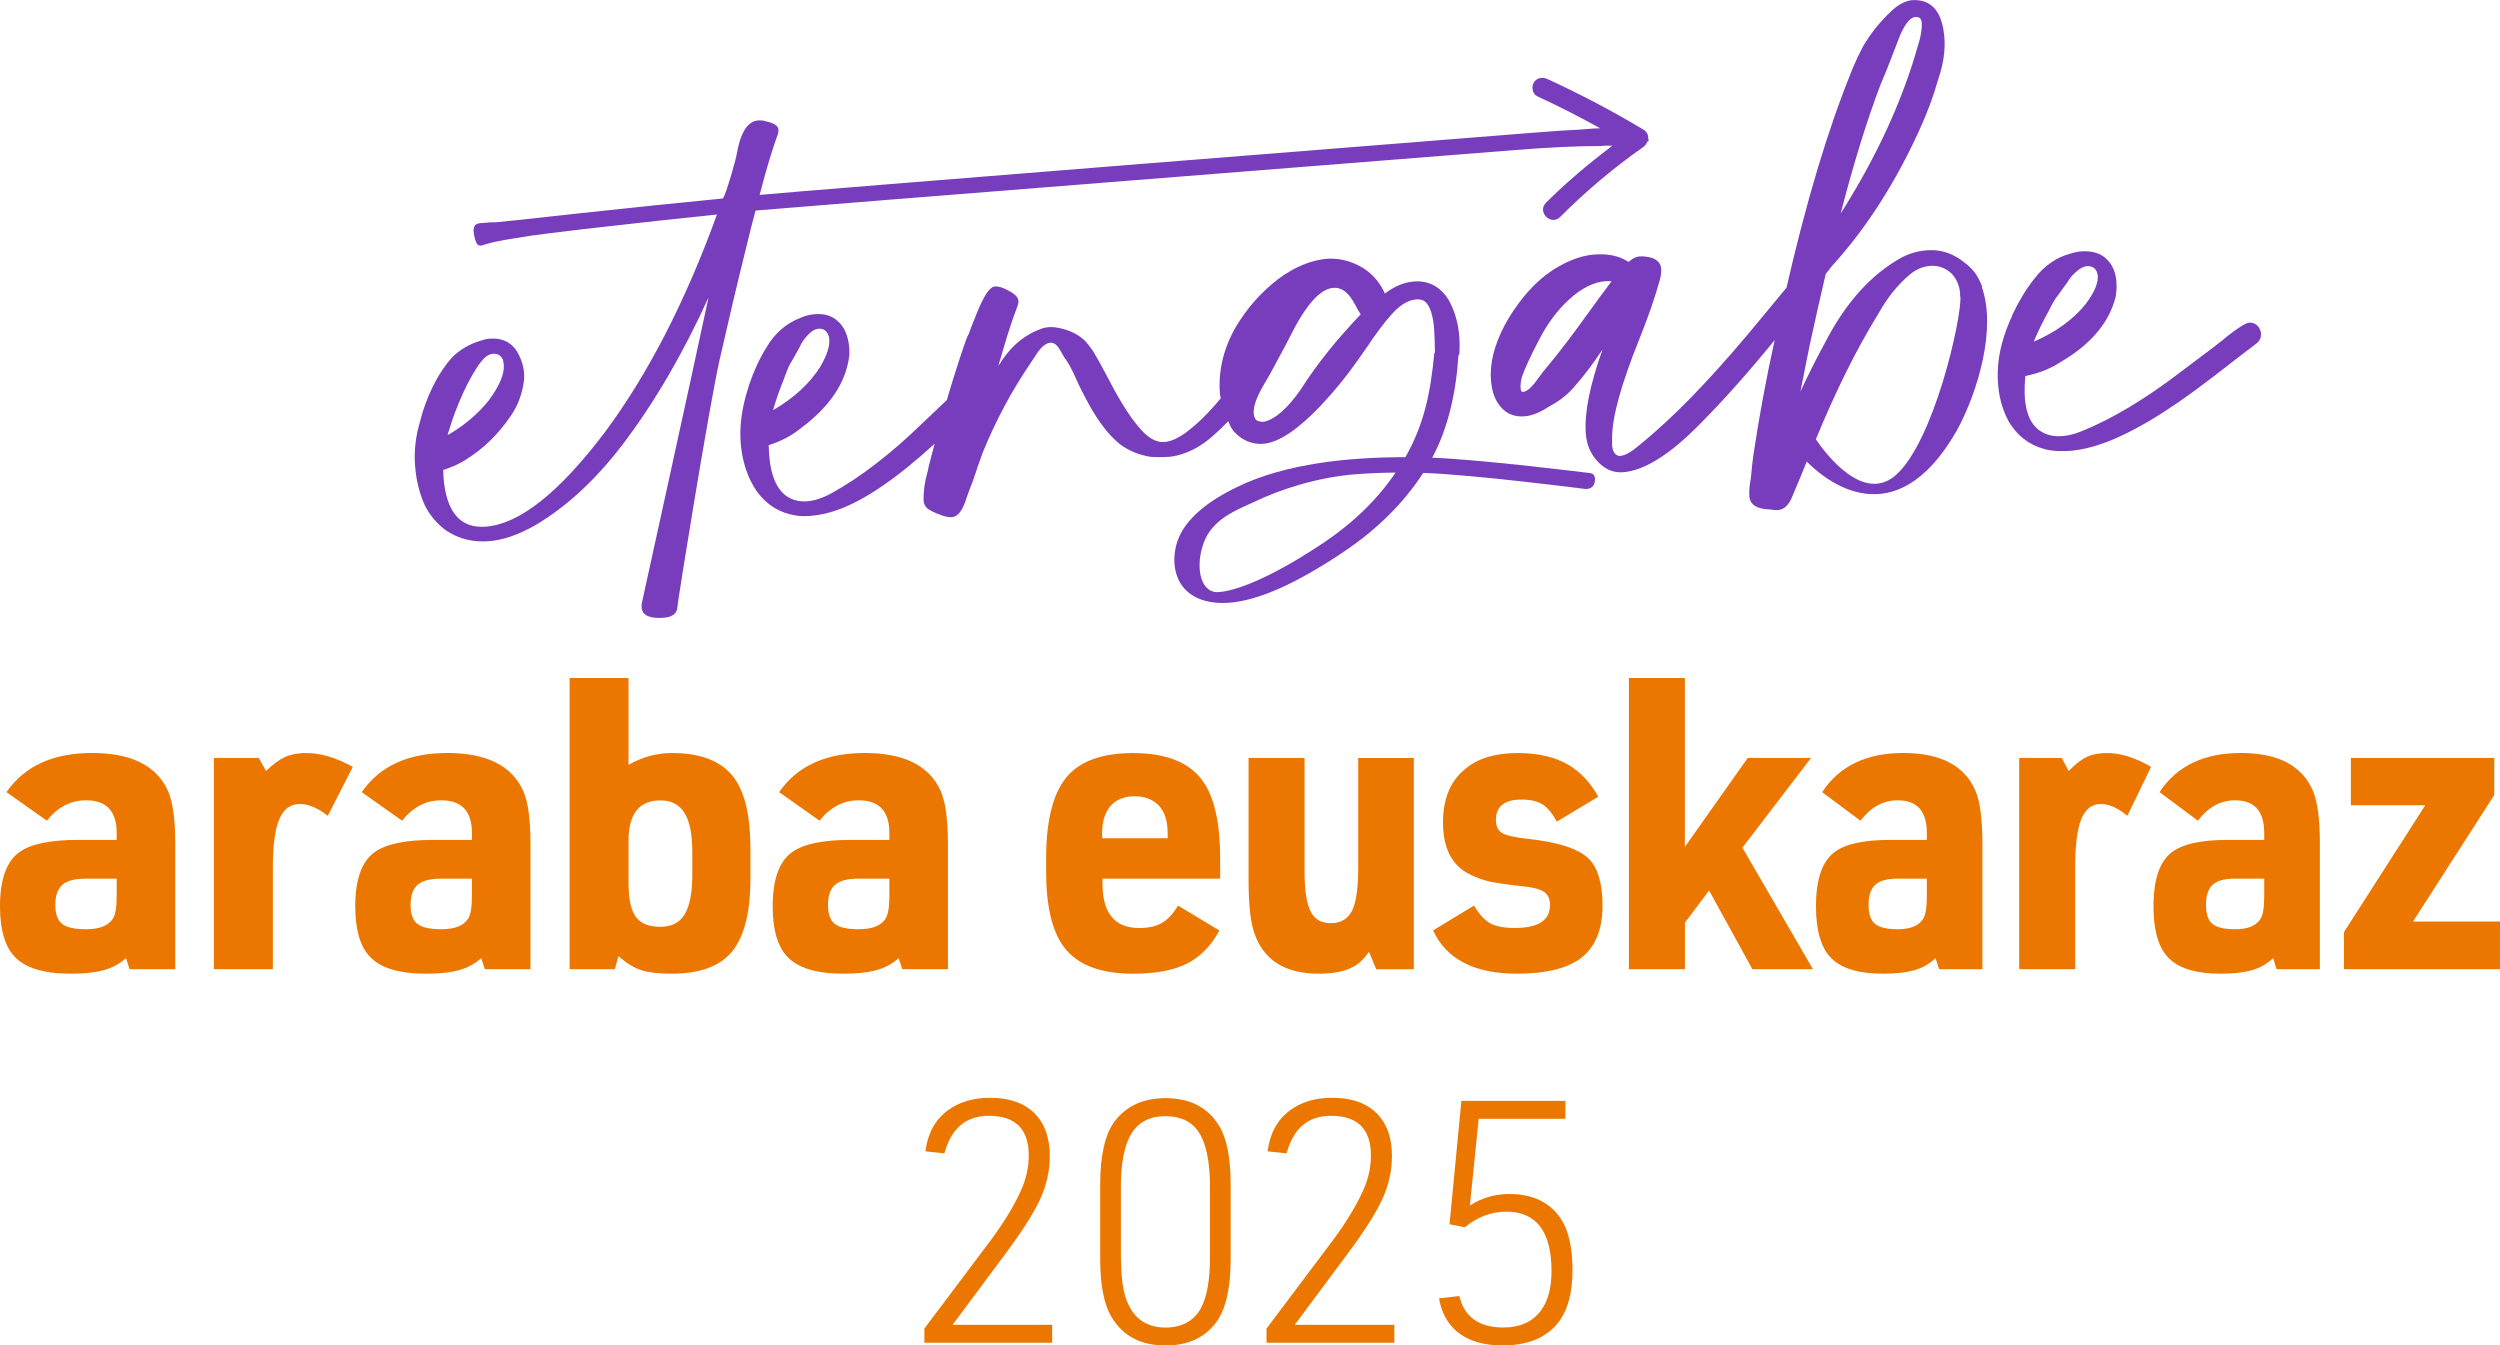 <?xml version="1.0" encoding="UTF-8"?>
<svg id="Capa_2" xmlns="http://www.w3.org/2000/svg" viewBox="0 0 575.31 309.63">
  <defs>
    <style>
      .cls-1 {
        fill: #ec7700;
      }

      .cls-2 {
        fill: #773dbd;
      }
    </style>
  </defs>
  <g id="Capa_1-2" data-name="Capa_1">
    <g>
      <path class="cls-1" d="M26.85,193.28v-1.6c0-5.01-2.35-7.51-7.06-7.51-3.53,0-6.53,1.57-9.01,4.69l-9.29-6.57c4.15-6.01,10.71-9.01,19.7-9.01s14.86,2.91,17.47,8.73c1.11,2.5,1.67,6.54,1.67,12.11v28.91h-10.5l-.84-2.53c-1.49,1.31-3.21,2.24-5.16,2.77-1.95.53-4.47.8-7.57.8-6.26,0-10.59-1.35-13.01-4.04-2.17-2.38-3.25-6.2-3.25-11.45,0-6.19,1.49-10.36,4.46-12.48,2.6-1.88,7.09-2.82,13.47-2.82h8.92ZM26.85,202.2h-7.15c-2.48,0-4.26.47-5.34,1.41s-1.63,2.47-1.63,4.6.53,3.6,1.58,4.41c1.05.81,2.88,1.22,5.48,1.22,3.03,0,5.08-.78,6.13-2.35.62-.87.93-2.63.93-5.26v-4.04Z"/>
      <path class="cls-1" d="M49.24,223.04v-48.62h10.31l1.67,3c1.61-1.56,3.08-2.64,4.41-3.24,1.33-.59,2.96-.89,4.88-.89,3.28,0,6.84,1.06,10.68,3.19l-5.76,11.26c-2.29-1.81-4.43-2.72-6.41-2.72-2.17,0-3.75,1.16-4.74,3.47-.99,2.32-1.49,6.04-1.49,11.17v23.37h-13.56Z"/>
      <path class="cls-1" d="M108.6,193.28v-1.6c0-5.01-2.35-7.51-7.06-7.51-3.53,0-6.53,1.57-9.01,4.69l-9.29-6.57c4.15-6.01,10.71-9.01,19.7-9.01s14.86,2.91,17.47,8.73c1.11,2.5,1.67,6.54,1.67,12.11v28.91h-10.5l-.84-2.53c-1.49,1.31-3.21,2.24-5.16,2.77-1.95.53-4.47.8-7.57.8-6.26,0-10.59-1.35-13.01-4.04-2.17-2.38-3.25-6.2-3.25-11.45,0-6.19,1.49-10.36,4.46-12.48,2.6-1.88,7.09-2.82,13.47-2.82h8.92ZM108.6,202.2h-7.15c-2.48,0-4.26.47-5.34,1.41s-1.63,2.47-1.63,4.6.53,3.6,1.58,4.41c1.05.81,2.88,1.22,5.48,1.22,3.03,0,5.08-.78,6.13-2.35.62-.87.93-2.63.93-5.26v-4.04Z"/>
      <path class="cls-1" d="M131.08,223.04v-67.02h13.56v19.99c3.16-1.81,6.5-2.72,10.03-2.72,6.81,0,11.61,1.97,14.4,5.91,2.42,3.44,3.62,8.76,3.62,15.96v7.04c0,8.26-1.61,14.08-4.83,17.46-2.85,2.94-7.28,4.41-13.28,4.41-2.97,0-5.3-.27-6.97-.8-1.67-.53-3.44-1.61-5.29-3.24l-.84,3h-10.4ZM144.65,203.89c.06,3.38.65,5.79,1.76,7.23,1.11,1.44,2.97,2.16,5.57,2.16s4.4-.95,5.57-2.86c1.18-1.91,1.77-4.99,1.77-9.25v-4.97c0-4.44-.68-7.6-2.04-9.48-1.18-1.69-2.94-2.53-5.3-2.53-4.89,0-7.34,3.1-7.34,9.29v10.42Z"/>
      <path class="cls-1" d="M204.66,193.28v-1.6c0-5.01-2.35-7.51-7.06-7.51-3.53,0-6.53,1.57-9.01,4.69l-9.29-6.57c4.15-6.01,10.71-9.01,19.7-9.01s14.86,2.91,17.47,8.73c1.11,2.5,1.67,6.54,1.67,12.11v28.91h-10.5l-.84-2.53c-1.49,1.31-3.21,2.24-5.16,2.77-1.95.53-4.47.8-7.57.8-6.26,0-10.59-1.35-13.01-4.04-2.17-2.38-3.25-6.2-3.25-11.45,0-6.19,1.49-10.36,4.46-12.48,2.6-1.88,7.09-2.82,13.47-2.82h8.92ZM204.66,202.2h-7.15c-2.48,0-4.26.47-5.34,1.41-1.08.94-1.63,2.47-1.63,4.6s.53,3.6,1.58,4.41c1.05.81,2.88,1.22,5.48,1.22,3.03,0,5.08-.78,6.13-2.35.62-.87.93-2.63.93-5.26v-4.04Z"/>
      <path class="cls-1" d="M253.71,202.2v1.13c0,6.82,2.82,10.23,8.47,10.23,2.12,0,3.85-.39,5.2-1.17,1.35-.78,2.59-2.11,3.71-3.99l9.53,5.73c-1.94,3.57-4.46,6.12-7.54,7.65-3.09,1.53-7.19,2.3-12.31,2.3-7.59,0-12.91-2.07-15.97-6.19-2.71-3.69-4.06-9.45-4.06-17.27v-3.1c0-9.2,1.76-15.64,5.29-19.34,3.12-3.25,8.03-4.88,14.73-4.88,7.65,0,13,2.16,16.06,6.48,2.65,3.75,3.97,9.67,3.97,17.74v4.69h-27.09ZM253.62,192.91h15.09v-1.13c0-2.94-.74-5.13-2.21-6.57-1.35-1.31-3.15-1.97-5.38-1.97-2.53,0-4.47.85-5.82,2.53-1.12,1.5-1.68,3.51-1.68,6.01v1.13Z"/>
      <path class="cls-1" d="M287.33,174.42h12.88v26.19c0,4.57.53,7.73,1.59,9.48.88,1.57,2.38,2.35,4.5,2.35,2.41,0,4.08-1.09,5.03-3.28.82-2,1.23-5.16,1.23-9.48v-25.25h12.79v48.62h-8.64l-1.68-4.04c-1.18,1.82-2.66,3.11-4.46,3.89-1.8.78-4.16,1.17-7.1,1.17-7.77,0-12.71-3.13-14.83-9.39-.88-2.5-1.32-6.66-1.32-12.48v-27.78Z"/>
      <path class="cls-1" d="M329.77,214.12l9.44-5.73c1.18,2,2.41,3.36,3.71,4.08,1.29.72,3.17,1.08,5.65,1.08,5.41,0,8.12-1.75,8.12-5.26,0-1.31-.4-2.28-1.19-2.91-.8-.62-2.16-1.06-4.1-1.31-4.06-.44-6.87-.83-8.43-1.17-1.56-.34-3.1-.89-4.63-1.64-4.18-2-6.27-6.01-6.27-12.01,0-5.44,1.71-9.54,5.12-12.3,2.88-2.44,6.91-3.66,12.09-3.66,4.76,0,8.7.94,11.82,2.82,2.7,1.63,4.94,4.04,6.7,7.23l-9.53,5.73c-1.06-1.94-2.18-3.27-3.35-3.99-1.18-.72-2.76-1.08-4.76-1.08-3.94,0-5.91,1.56-5.91,4.69,0,1.44.47,2.44,1.41,3,.94.56,2.8,1,5.56,1.31,7.29.75,12.12,2.32,14.47,4.69,2.06,2.13,3.09,5.69,3.09,10.7,0,5.76-1.8,9.89-5.38,12.39-3.17,2.19-7.94,3.29-14.29,3.29-9.82,0-16.27-3.32-19.32-9.95Z"/>
      <path class="cls-1" d="M374.85,223.04v-67.02h12.88v38.86l14.47-20.46h14.56l-15.79,20.65,16.24,27.97h-13.94l-9.97-18.12-5.56,7.41v10.7h-12.88Z"/>
      <path class="cls-1" d="M443.41,193.28v-1.6c0-5.01-2.24-7.51-6.71-7.51-3.35,0-6.2,1.57-8.56,4.69l-8.82-6.57c3.94-6.01,10.18-9.01,18.7-9.01s14.12,2.91,16.59,8.73c1.06,2.5,1.59,6.54,1.59,12.11v28.91h-9.97l-.8-2.53c-1.41,1.31-3.04,2.24-4.9,2.77-1.85.53-4.25.8-7.19.8-5.94,0-10.06-1.35-12.35-4.04-2.06-2.38-3.09-6.2-3.09-11.45,0-6.19,1.41-10.36,4.24-12.48,2.47-1.88,6.74-2.82,12.79-2.82h8.47ZM443.41,202.2h-6.79c-2.35,0-4.05.47-5.07,1.41-1.03.94-1.55,2.47-1.55,4.6s.5,3.6,1.5,4.41c1,.81,2.74,1.22,5.2,1.22,2.88,0,4.82-.78,5.83-2.35.59-.87.88-2.63.88-5.26v-4.04Z"/>
      <path class="cls-1" d="M464.67,223.04v-48.62h9.79l1.59,3c1.53-1.56,2.92-2.64,4.19-3.24,1.27-.59,2.81-.89,4.63-.89,3.12,0,6.5,1.06,10.15,3.19l-5.47,11.26c-2.18-1.81-4.21-2.72-6.09-2.72-2.06,0-3.56,1.16-4.5,3.47s-1.41,6.04-1.41,11.17v23.37h-12.88Z"/>
      <path class="cls-1" d="M521.05,193.28v-1.6c0-5.01-2.23-7.51-6.7-7.51-3.35,0-6.21,1.57-8.56,4.69l-8.82-6.57c3.94-6.01,10.18-9.01,18.71-9.01s14.12,2.91,16.59,8.73c1.06,2.5,1.59,6.54,1.59,12.11v28.91h-9.97l-.79-2.53c-1.41,1.31-3.05,2.24-4.9,2.77-1.85.53-4.25.8-7.19.8-5.94,0-10.06-1.35-12.35-4.04-2.06-2.38-3.09-6.2-3.09-11.45,0-6.19,1.41-10.36,4.24-12.48,2.47-1.88,6.73-2.82,12.79-2.82h8.47ZM521.05,202.2h-6.79c-2.35,0-4.05.47-5.07,1.41-1.03.94-1.54,2.47-1.54,4.6s.5,3.6,1.5,4.41c1,.81,2.73,1.22,5.2,1.22,2.88,0,4.82-.78,5.82-2.35.59-.87.88-2.63.88-5.26v-4.04Z"/>
      <path class="cls-1" d="M539.4,223.04v-8.54l18.71-29.19h-17.12v-10.89h33v8.54l-18.7,29.1h20.03v10.98h-35.91Z"/>
      <path class="cls-1" d="M212.72,309v-3.27l15.36-20.43c3.17-4.31,5.51-8.21,7.02-11.69,1.09-2.5,1.64-5.07,1.64-7.72,0-6.08-3.07-9.12-9.2-9.12-5.25,0-8.65,2.89-10.21,8.65l-4.37-.47c.52-4.11,2.23-7.25,5.15-9.43,2.6-1.92,5.82-2.89,9.67-2.89,4.73,0,8.29,1.33,10.68,3.98,2.08,2.29,3.12,5.43,3.12,9.43,0,3.33-.71,6.58-2.14,9.75-1.43,3.17-4.09,7.38-7.99,12.63l-12.24,16.45h22.92v4.13h-29.39Z"/>
      <path class="cls-1" d="M253.18,289.82v-17.31c0-6.65,1.12-11.49,3.35-14.5,2.7-3.53,6.6-5.3,11.7-5.3,5.56,0,9.64,2.08,12.24,6.24,1.82,2.91,2.73,7.43,2.73,13.57v17.31c0,6.65-1.12,11.49-3.35,14.5-2.65,3.54-6.52,5.3-11.62,5.3-5.56,0-9.64-2.08-12.24-6.24-1.87-2.91-2.81-7.43-2.81-13.57ZM257.94,289.2c.05,3.22.25,5.7.59,7.45.34,1.74.9,3.26,1.68,4.56,1.72,2.86,4.39,4.29,8.03,4.29s6.5-1.48,8.11-4.44c1.4-2.6,2.1-6.55,2.1-11.85v-16.06c0-6.03-.94-10.34-2.81-12.94-1.61-2.23-4.08-3.35-7.41-3.35-3.8,0-6.5,1.48-8.11,4.44-1.45,2.6-2.18,6.55-2.18,11.85v16.06Z"/>
      <path class="cls-1" d="M291.46,309v-3.27l15.36-20.43c3.17-4.31,5.51-8.21,7.02-11.69,1.09-2.5,1.64-5.07,1.64-7.72,0-6.08-3.07-9.12-9.2-9.12-5.25,0-8.65,2.89-10.21,8.65l-4.37-.47c.52-4.11,2.23-7.25,5.15-9.43,2.6-1.92,5.82-2.89,9.67-2.89,4.73,0,8.29,1.33,10.68,3.98,2.08,2.29,3.12,5.43,3.12,9.43,0,3.33-.71,6.58-2.14,9.75-1.43,3.17-4.09,7.38-7.99,12.63l-12.24,16.45h22.92v4.13h-29.39Z"/>
      <path class="cls-1" d="M333.57,281.71l2.73-28.38h23.94v4.13h-19.96l-2.03,19.96c2.75-1.77,5.77-2.65,9.04-2.65,5.35,0,9.3,1.87,11.85,5.61,1.82,2.7,2.73,6.68,2.73,11.93s-1.14,9.43-3.43,12.24c-2.8,3.38-7.02,5.07-12.63,5.07-4.47,0-7.98-1.06-10.53-3.2-2.18-1.82-3.56-4.37-4.13-7.64l4.68-.54c1.14,4.83,4.52,7.25,10.14,7.25,3.79,0,6.65-1.27,8.57-3.82,1.66-2.18,2.5-5.22,2.5-9.12,0-9.15-3.48-13.72-10.45-13.72-3.38,0-6.55,1.2-9.51,3.59l-3.51-.7Z"/>
    </g>
    <g>
      <path class="cls-2" d="M102.72,122.11c2.87,1.91,6.14,2.72,9.79,2.43,3.34-.26,6.96-1.53,10.87-3.79,7.03-4.19,13.61-10.27,19.74-18.25,7.37-9.66,14.01-21.02,19.93-34.06-3.45,16.21-15.29,70.09-15.29,70.09-.11.33-.14.76-.1,1.3.14,1.8,1.86,2.58,5.15,2.32,1.94-.15,2.97-.96,3.08-2.42-.06-.72,7.1-45.03,9.67-56.77,1.99-8.78,4.06-17.55,6.23-26.31.65-2.73,1.34-5.46,2.08-8.2,7.12-.65,163.08-13,174.86-13.93,7.85-.62,14.28-.92,19.27-.91,1.24-.1,2.22-.12,3.05-.1-5.36,4.08-10.53,8.39-15.29,13.16-2.1,2.1,1.16,5.36,3.26,3.26,5.92-5.92,12.32-11.33,19.18-16.13.45-.32.72-.76.9-1.22.19-.05.31-.15.29-.4-.01-.13-.06-.23-.09-.35.03-.76-.31-1.53-1.1-2-7.15-4.29-14.53-8.17-22.1-11.64-1.13-.52-2.48-.32-3.15.83-.58.99-.31,2.63.83,3.15,4.93,2.25,9.73,4.75,14.48,7.35-.55.03-1.02.02-1.6.06l-2.91.23c-2.53.11-6.35.36-11.45.77-11.6.91-168.44,13.38-177.49,14.27,1.49-5.79,2.9-10.47,4.21-14.02.1-.42.14-.76.12-1.03-.07-.86-1.03-1.49-2.87-1.88-.47-.19-1.09-.26-1.85-.2-2.44.19-4.09,2.89-4.95,8.09-.2.88-.39,1.62-.57,2.23-.08.19-.18.58-.32,1.18-1.21,4.18-1.98,6.33-2.28,6.45l-2.84.29c-7.48.73-17.48,1.76-30,3.11-11.16,1.24-17.51,1.93-19.05,2.05-.5.04-.97.05-1.43.04l-2.57.2-.54.11c-.66.28-.95.89-.88,1.84.05.59.16,1.19.35,1.81.19.62.39,1.02.6,1.18.22.17.46.24.73.21.18-.01.43-.08.73-.19,1.64-.54,4.07-1.05,7.3-1.53,2.37-.41,4.77-.76,7.2-1.05l7.96-.97c12.87-1.47,23.25-2.61,31.13-3.41-7.27,20.05-15.88,36.76-25.81,50.12-10.49,13.86-19.61,21.1-27.37,21.71-5.87.46-9.12-3.32-9.75-11.35l-.07-1.7c1.95-.61,3.7-1.4,5.26-2.39,4.07-2.55,7.5-5.91,10.31-10.08,1.43-2.07,2.38-4.41,2.85-7.04.2-.97.26-1.9.19-2.81-.14-1.76-.73-3.49-1.77-5.17-1.39-2.02-3.43-2.93-6.14-2.72-.68.05-1.32.2-1.94.42-2.71.8-4.96,2.12-6.77,3.94-2.83,3.22-5.07,7.39-6.71,12.52l-.48,1.67-.05.28c-1.09,3.49-1.49,7-1.21,10.52.26,3.29,1,6.28,2.21,8.95,1.14,2.32,2.79,4.27,4.96,5.88ZM103.95,97.01c1.04-2.99,2.2-5.78,3.49-8.38,1.97-3.83,3.54-6.09,4.71-6.77.43-.26.88-.41,1.33-.45.99-.08,1.73.34,2.21,1.26.12.4.2.83.24,1.28.17,2.12-.98,4.85-3.44,8.17-2.36,2.96-5.31,5.51-8.86,7.65-.13.06-.25.11-.36.17-.11.05-.18.11-.23.15v-.14s.92-2.93.92-2.93Z"/>
      <path class="cls-2" d="M519.9,75.47c-.51-.79-1.22-1.2-2.13-1.23-.77-.03-2.48.99-5.14,3.07-.84.78-4.48,3.57-10.91,8.36-8.02,6.14-15.52,10.64-22.52,13.5-2.12.87-4.06,1.28-5.82,1.21-1.4-.05-2.63-.41-3.7-1.09-2.7-1.68-3.95-5.22-3.75-10.6l.15-2.17c2.97-.57,5.61-1.6,7.93-3.1,7.08-4.09,11.37-9.14,12.86-15.15.11-.63.18-1.26.2-1.89.1-2.76-.56-4.91-2-6.46-1.17-1.31-2.83-2.01-4.95-2.09-1.22-.05-2.38.12-3.48.48-3.38.87-6.22,2.83-8.51,5.87-1.8,2.24-3.49,5.01-5.06,8.31v.14c-2.07,4.41-3.18,8.63-3.33,12.65-.16,4.34.65,8.2,2.43,11.57,1.92,3.33,4.67,5.5,8.26,6.49.89.26,2.04.41,3.45.47,2.08.08,4.24-.16,6.48-.71,6.58-1.57,14.76-5.93,24.54-13.09,2.47-1.81,5.5-4.12,9.09-6.93l5.24-4.02c.7-.52,1.06-1.18,1.09-2,.02-.54-.12-1.07-.42-1.58ZM471.38,71.7c1.03-2.04,1.73-3.24,2.1-3.59l2.29-3.18c.53-.98,1.38-1.92,2.55-2.83.79-.6,1.53-.89,2.21-.87,1.31.05,2.05.82,2.23,2.32l-.02.48c-.06,1.54-.97,3.5-2.73,5.88-2.9,3.61-6.9,6.52-12.01,8.73,1.04-2.45,2.17-4.77,3.38-6.94Z"/>
      <path class="cls-2" d="M323.34,105.21c-12.69-.02-27.48,1.42-38.56,6.82-2.59,1.26-10.47,5.11-13.34,11.3-2.32,5.01-1.84,13.27,6.57,15.09,1.5.32,3.14.42,4.91.28,6.67-.53,15.28-4.35,26.12-11.59,7.81-5.22,14-11.36,18.47-18.28,11.3.35,37.06,3.66,37.06,3.66,0,0,2.08.41,2.43-1.64.35-2.04-1.23-2-1.23-2,0,0-24.59-3.09-36.19-3.52,3.66-6.73,5.54-15.24,6.03-23.49l.25-.46v-.82c.06-1,.05-2-.03-2.99-.23-2.89-.91-5.47-2.04-7.74-.55-1.23-1.41-2.34-2.58-3.34-1.69-1.32-3.62-1.89-5.79-1.72-2.3.18-4.54,1.11-6.73,2.78-1.66-3.73-4.53-6.23-8.63-7.49-1.49-.43-3-.6-4.54-.53-3.79.3-7.6,1.87-11.41,4.71-3.94,3.03-7.19,6.72-9.75,11.05-2.83,4.95-4.04,10.06-3.63,15.34.03.33.16.67.2,1-2.65,3.26-5.37,5.94-8.16,8.01-1.81,1.28-3.41,1.97-4.81,2.08-1.99.16-4.04-1.09-6.15-3.74l-.15-.19c-1.45-1.7-3.16-4.31-5.11-7.84-2.3-4.4-4-7.49-5.09-9.27-.62-.91-1.27-1.72-1.96-2.43-1.57-1.42-3.55-2.35-5.94-2.8-.79-.16-1.54-.22-2.26-.16-.45.04-.9.12-1.34.24-3.72,1.25-6.8,3.65-9.24,7.2-.48.77-.81,1.25-.98,1.44l1.24-4.18c1.15-3.9,2.19-7.05,3.14-9.44.19-.51.27-.95.24-1.31-.07-.86-.86-1.66-2.37-2.4-1.19-.68-2.21-.98-3.07-.92-1.17.09-2.57,2.2-4.2,6.32-.65,1.55-1.25,3.1-1.81,4.64-.33.39-1.52,3.82-3.55,10.29-.52,1.62-.98,3.25-1.47,4.88-1.53,1.47-3.35,3.21-5.7,5.42-7.26,7.02-14.19,12.36-20.81,16.01-2,1.11-3.88,1.74-5.64,1.88-1.4.11-2.66-.11-3.8-.65-2.88-1.36-4.53-4.73-4.95-10.1l-.1-2.17c2.88-.91,5.39-2.24,7.52-4,6.56-4.88,10.24-10.39,11.03-16.54.04-.64.03-1.27-.02-1.91-.22-2.75-1.13-4.82-2.74-6.19-1.32-1.17-3.04-1.67-5.16-1.5-1.22.1-2.35.39-3.4.88-3.26,1.26-5.85,3.53-7.77,6.81-1.53,2.44-2.89,5.38-4.07,8.84v.14c-1.53,4.62-2.15,8.93-1.83,12.95.34,4.33,1.59,8.07,3.75,11.22,2.29,3.09,5.27,4.92,8.95,5.49.92.16,2.08.18,3.48.07,2.07-.16,4.19-.65,6.36-1.45,6.17-2.25,13.54-7.31,22.09-15.14-.46,1.78-.96,3.54-1.39,5.33-.06.41-.14.81-.25,1.18-.64,2.19-.95,4.39-.91,6.61.11.85.45,1.47,1,1.86.55.39,1.25.75,2.1,1.1l.21.05c1.32.58,2.38.83,3.19.77,1.44-.11,2.59-1.66,3.45-4.63l.62-1.68c.53-1.31,1.02-2.65,1.46-4,.29-.93.6-1.84.94-2.73l.67-1.89c2.97-7.27,6.59-14.05,10.86-20.34l1.16-1.73c1.2-2,2.37-3.05,3.5-3.14.81-.06,1.53.45,2.16,1.53l1.1,1.89c.81,1.03,1.65,2.55,2.54,4.57.61,1.45,1.66,3.55,3.15,6.29,2.22,4,4.55,7,6.98,8.99,1.98,1.52,4.35,2.52,7.12,2.98l1.57.08c1.05,0,2.09-.03,3.13-.11,3.55-.51,6.91-2.22,10.08-5.15,1.02-.89,2.06-1.91,3.13-3.02.23.48.37.95.64,1.43.89,1.43,2.17,2.51,3.87,3.24,1.22.45,2.39.63,3.52.54,3.52-.28,7.92-3.19,13.21-8.74,3.14-3.34,5.96-6.78,8.45-10.34l2.33-3.32c1.95-2.92,3.69-5.26,5.24-7.02,2.04-2.39,4.03-3.66,5.97-3.81,1.08-.09,1.9.21,2.45.9.9,1.11,1.47,3.06,1.69,5.86.09,1.12.16,3.17.2,5.47l-.15.1c-.89,9.32-2.34,16.3-6.66,24ZM304.49,124.97c-16.05,10.71-23.53,11.57-25.06,11.24-3.87-.84-4.24-7.48-2.01-12.29,2.33-5.02,8.44-7.08,10.85-8.26,6.62-3.23,15.28-5.86,23.63-6.52,3.12-.25,6.24-.36,9.26-.39-4.14,6.13-9.72,11.58-16.67,16.22ZM180.43,87.1c.78-2.15,1.34-3.42,1.68-3.81l1.91-3.42c.42-1.03,1.15-2.07,2.21-3.1.72-.69,1.41-1.07,2.09-1.12,1.31-.1,2.14.58,2.48,2.05l.04.47c.12,1.53-.56,3.59-2.03,6.16-2.46,3.92-6.1,7.27-10.92,10.06.75-2.56,1.6-4.98,2.56-7.29ZM299.39,89.56c-3.1,4.42-5.92,6.92-8.47,7.48l-.34.03c-.27.02-.55-.03-.83-.14l-.28-.04c-.56-.23-.88-.82-.96-1.76-.13-1.67.77-4.08,2.7-7.23.64-1.05,1.64-2.85,2.98-5.41,1.11-2,1.94-3.56,2.49-4.69,3.68-7.46,7.05-11.32,10.12-11.56,1.76-.14,3.27.86,4.52,2.98.41.65.81,1.37,1.19,2.15l.62.97c-5.62,5.89-10.21,11.64-13.76,17.23Z"/>
      <path class="cls-2" d="M375.13,59.97s-.1.11-.19.18c-.09.08-.15.12-.2.12-.15-.13-.31-.22-.5-.3-1.95-1.16-4.42-1.63-7.4-1.39-2.26.18-4.63.91-7.11,2.19-3.32,1.67-6.32,4.16-9.02,7.45-3.6,4.42-5.97,8.89-7.11,13.44-.47,2.04-.64,4-.49,5.9.16,2.07.69,3.81,1.57,5.19,1.45,2.25,3.5,3.27,6.17,3.06,1.67-.13,3.61-.92,5.81-2.37,2.35-1.23,4.34-2.84,5.95-4.83,1.79-2,3.85-4.73,6.17-8.18-2.94,8.23-4.22,14.68-3.85,19.38.21,2.66,1.2,4.88,2.98,6.65,1.63,1.64,3.5,2.38,5.62,2.21,4.92-.39,10.84-4.12,17.78-11.21,5.43-5.47,11.12-11.87,17.08-19.19-1.94,8.78-3.58,17.65-4.92,26.61-.15,1.01-.33,2.71-.55,5.08-.32,1.66-.44,3.08-.35,4.25.15,1.94,1.73,2.95,4.74,3.03.69.13,1.33.17,1.92.12,1.4-.11,2.51-1.24,3.34-3.4l.11-.28c1.09-2.5,2.1-4.99,3.09-7.47,4.24,4.3,20.25,17.75,34.48-7.03,4.97-9.05,9.21-23.71,5.8-33.14l.11-.05c-.25-.66-.51-1.17-.76-1.67-.05-.11-.07-.24-.13-.34,0,0-.01,0-.02.02-.97-1.79-2.03-2.7-3.61-3.92-2.51-1.89-5.25-2.72-8.23-2.48-2.12.17-4.07.73-5.86,1.69-7.05,3.92-12.93,10.49-17.65,19.72-1.98,3.65-3.85,7.36-5.59,11.13l2.1-10.52c1.2-5.54,2.44-11.07,3.73-16.57l1.36-1.74c7.77-8.52,14.45-18.85,20.03-31.01,1.9-4.1,3.42-8.17,4.55-12.21,1.14-3.36,1.6-6.5,1.37-9.44-.44-5.55-2.59-8.42-6.47-8.62-.32-.02-.68-.01-1.09.02-1.57.22-3.14,1.06-4.7,2.55-2.58,2.43-4.73,5.12-6.45,8.07-.95,1.8-1.8,3.62-2.57,5.45-.03.18-.09.35-.17.49-5.36,13.18-10.32,29.72-14.89,49.6l-5.72,6.92c-9.49,11.56-17.78,20.41-24.88,26.55-2.8,2.45-4.63,3.92-5.48,4.42-.85.5-1.56.77-2.15.82-.27.02-.48,0-.62-.09-.75-.3-1.18-1.09-1.28-2.35v-1.7c-.01-4.77,2.09-12.38,6.31-22.84,2.05-5.11,3.62-9.66,4.71-13.65.24-.93.34-1.75.28-2.47-.09-1.13-.76-1.94-2.03-2.43-1.07-.32-2.06-.45-2.96-.38-.72.06-1.45.39-2.17.99ZM432.41,71.93c1.99-3.56,4.43-6.55,7.33-8.96,1.37-1.06,2.84-1.65,4.42-1.78,1.9-.15,3.55.45,4.98,1.79,1.14,1.27,1.79,2.77,1.92,4.48v.82s.09-.04.09-.04c0,.05,0,.07,0,.11.19,5.29-6.11,33.16-14.83,40.94-7.45,6.65-16.09-4.73-18.45-8.19,4.52-11,9.35-20.77,14.54-29.17ZM432.82,19.32c.81-1.88,1.58-3.78,2.31-5.7.73-1.92,1.44-3.75,2.12-5.48.96-2.21,1.92-3.56,2.88-4.04.13-.1.3-.16.53-.18.41-.03.75.02,1.03.16.28.14.47.54.57,1.22.03,1.54-.26,3.27-.89,5.18-3.58,12.73-9.52,25.61-17.79,38.66,2.99-11.59,6.07-21.53,9.23-29.81ZM367.79,68.86l-4.98,6.86c-2.42,3.28-4.59,6.06-6.49,8.35-.96,1.12-1.68,2.04-2.17,2.76-1.51,2.16-2.72,3.28-3.62,3.35-.27.02-.41-.04-.42-.17-.1-.13-.16-.35-.19-.67-.06-.72.05-1.62.33-2.68.78-2.15,2.03-4.84,3.72-8.06,1.96-3.92,4.35-7.17,7.17-9.73,2.82-2.56,5.58-3.95,8.29-4.16.5-.04.97-.03,1.43.02l-3.08,4.13Z"/>
    </g>
  </g>
</svg>